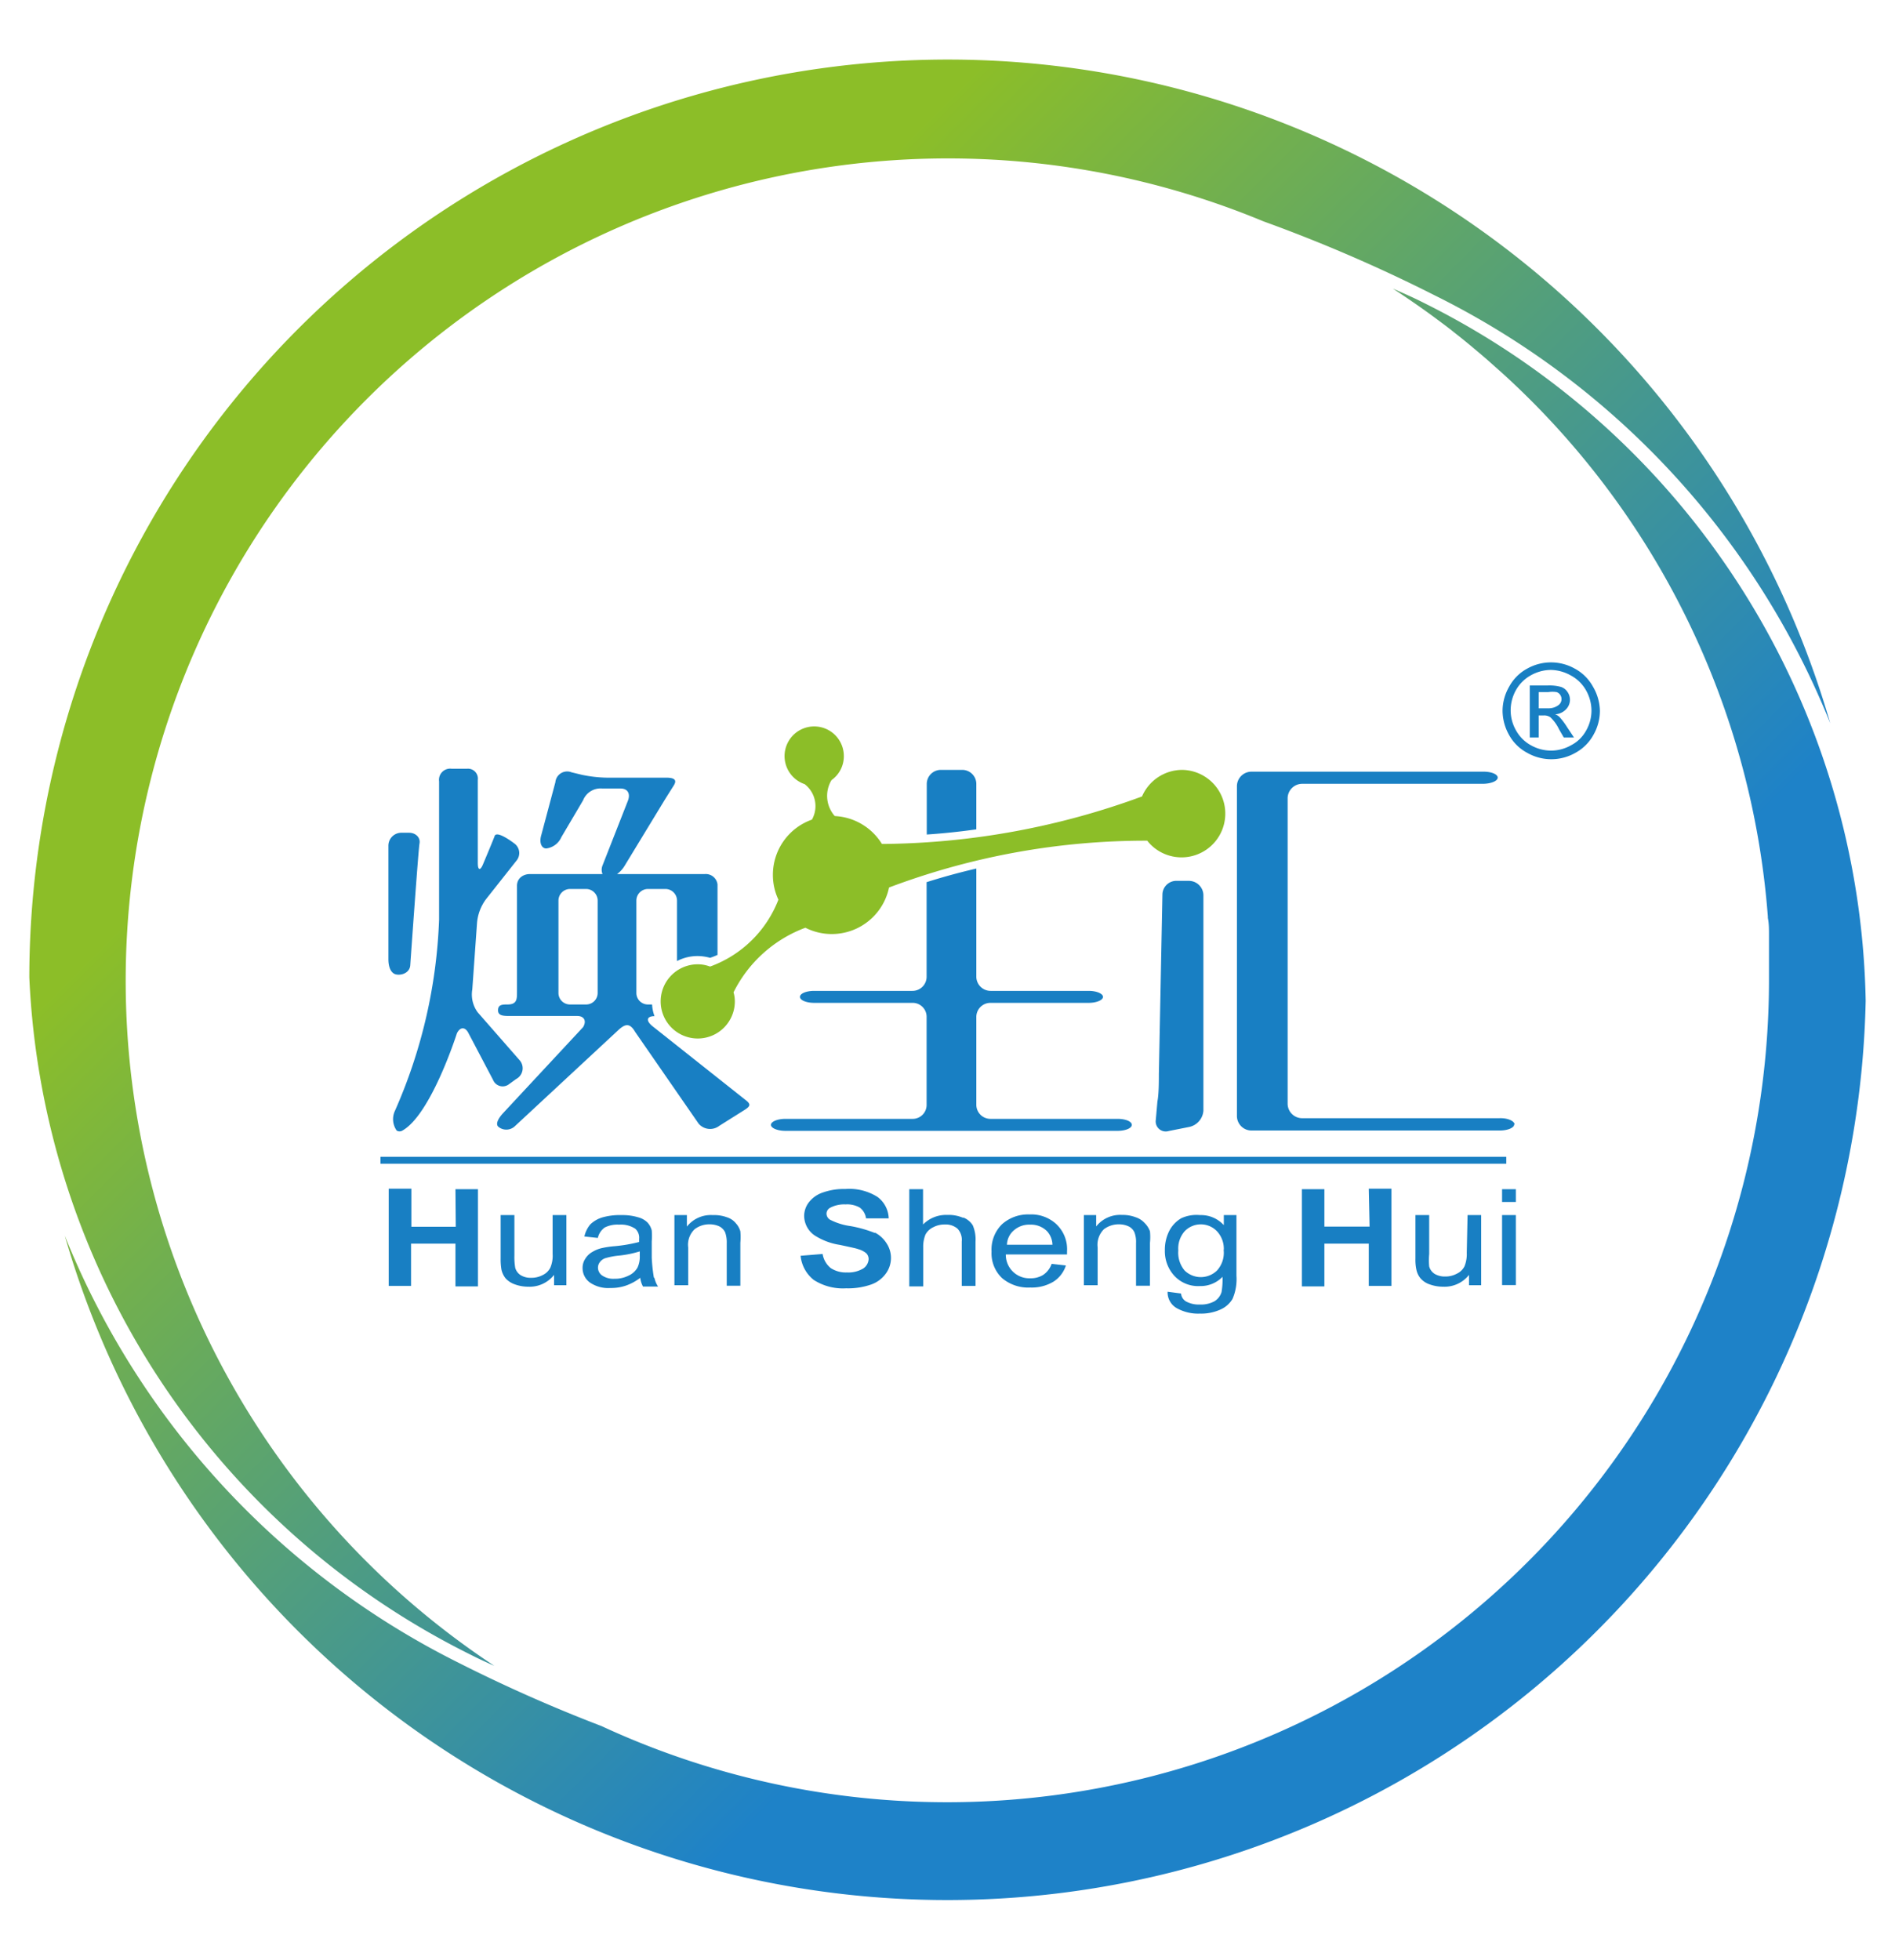 <svg id="图层_1" data-name="图层 1" xmlns="http://www.w3.org/2000/svg" xmlns:xlink="http://www.w3.org/1999/xlink" viewBox="0 0 117 121"><defs><linearGradient id="未命名的渐变_12" x1="98.6" y1="100.59" x2="18.42" y2="20.41" gradientUnits="userSpaceOnUse"><stop offset="0.25" stop-color="#1e82c8"/><stop offset="0.84" stop-color="#8cbe28"/></linearGradient></defs><title>logo</title><path d="M115.19,61.77A56.71,56.71,0,0,1,4,76.27a50.44,50.44,0,0,0,24.29,26.35,94.43,94.43,0,0,0,8.85,3.92,50.75,50.75,0,0,0,72.08-46v-.35c0-.37,0-.75,0-1.12l0-.85,0-.5c0-.36,0-.71-.07-1.06v-.08A50.45,50.45,0,0,0,92.72,23l-.17-.15-.72-.64-.43-.37-.56-.47q-.54-.45-1.08-.87l-.06-.05c-.39-.31-.79-.6-1.19-.9h0q-1.23-.9-2.52-1.74c.64.28,1.28.56,1.91.88A49.11,49.11,0,0,1,115.19,61.77ZM7.76,60.5A50.77,50.77,0,0,1,78,13.66a95.14,95.14,0,0,1,10.6,4.58A50.41,50.41,0,0,1,113,44.64,56.71,56.71,0,0,0,1.81,60.33a49.11,49.11,0,0,0,27.28,41.82c.47.24.95.46,1.43.67A50.68,50.68,0,0,1,7.76,60.5Z" fill="url(#未命名的渐变_12)"/><path d="M52.86,58h0Z" fill="#040000"/><path d="M42.53,60.46Z" fill="#040000"/><path d="M28.12,73.4h1.39v6H28.12V76.76H25.38v2.61H24v-6h1.4v2.35h2.74Zm6,4a1.87,1.87,0,0,1-.14.84,1,1,0,0,1-.47.46,1.47,1.47,0,0,1-.72.17,1.17,1.17,0,0,1-.64-.16.79.79,0,0,1-.34-.46,4.06,4.06,0,0,1-.05-.77V75h-.85v2.68a3.74,3.74,0,0,0,.05.69,1.36,1.36,0,0,0,.26.54,1.42,1.42,0,0,0,.58.37,2.43,2.43,0,0,0,.82.14,1.92,1.92,0,0,0,1.59-.73v.64h.76V75h-.85Zm6.29,1.49a1.57,1.57,0,0,0,.22.52H39.7a1.49,1.49,0,0,1-.17-.54,3.14,3.14,0,0,1-.91.49,2.83,2.83,0,0,1-.93.14,2,2,0,0,1-1.27-.34,1.09,1.09,0,0,1-.45-.89,1,1,0,0,1,.17-.58,1.18,1.18,0,0,1,.44-.42,1.94,1.94,0,0,1,.61-.24,5.59,5.59,0,0,1,.76-.11,9.42,9.42,0,0,0,1.51-.26v-.19a.74.74,0,0,0-.24-.63,1.6,1.6,0,0,0-1-.25,1.72,1.72,0,0,0-.89.18,1.1,1.1,0,0,0-.42.64l-.83-.09a1.76,1.76,0,0,1,.37-.75,1.81,1.81,0,0,1,.75-.43A3.94,3.94,0,0,1,38.38,75a3.34,3.34,0,0,1,1,.13,1.3,1.3,0,0,1,.59.32,1.11,1.11,0,0,1,.27.5,4.65,4.65,0,0,1,0,.68v1A10.41,10.41,0,0,0,40.37,78.85Zm-.91-1.65a6.65,6.65,0,0,1-1.39.27,4.61,4.61,0,0,0-.74.15.68.68,0,0,0-.33.24.55.55,0,0,0-.12.35.59.59,0,0,0,.26.48,1.22,1.22,0,0,0,.75.2,1.86,1.86,0,0,0,.87-.19,1.2,1.2,0,0,0,.56-.5,1.57,1.57,0,0,0,.14-.73Zm5.93-1.74a1.17,1.17,0,0,0-.56-.37A2.32,2.32,0,0,0,44,75a1.88,1.88,0,0,0-1.59.71V75h-.77v4.33h.85V77a1.32,1.32,0,0,1,.4-1.13,1.48,1.48,0,0,1,.93-.3,1.4,1.4,0,0,1,.6.13.81.81,0,0,1,.35.36,1.85,1.85,0,0,1,.1.67v2.63h.84V76.71a3.85,3.85,0,0,0,0-.71A1.25,1.25,0,0,0,45.39,75.46Zm8.6.61a7.61,7.61,0,0,0-1.51-.43,3.92,3.92,0,0,1-1.28-.4.44.44,0,0,1-.21-.36.42.42,0,0,1,.22-.37,1.83,1.83,0,0,1,.95-.21,1.57,1.57,0,0,1,.89.2,1,1,0,0,1,.38.66l1.4,0a1.71,1.71,0,0,0-.69-1.32,3.26,3.26,0,0,0-2-.49,3.85,3.85,0,0,0-1.36.21,1.81,1.81,0,0,0-.87.6,1.38,1.38,0,0,0-.3.85,1.48,1.48,0,0,0,.64,1.2,4,4,0,0,0,1.57.59c.59.13,1,.21,1.12.26a1.33,1.33,0,0,1,.51.26.52.52,0,0,1,.14.36.74.74,0,0,1-.34.58,1.79,1.79,0,0,1-1,.24,1.7,1.7,0,0,1-1-.27,1.4,1.4,0,0,1-.5-.87l-1.36.11A2.17,2.17,0,0,0,50.24,79a3.33,3.33,0,0,0,2,.52,4.32,4.32,0,0,0,1.5-.22,1.89,1.89,0,0,0,.93-.66,1.63,1.63,0,0,0,.06-1.91A1.86,1.86,0,0,0,54,76.07Zm5.46-.93a2.24,2.24,0,0,0-1-.19,2,2,0,0,0-1.5.59V73.4h-.85v6H57V77a2,2,0,0,1,.14-.8,1.05,1.05,0,0,1,.48-.45,1.46,1.46,0,0,1,.71-.17,1.13,1.13,0,0,1,.78.25,1,1,0,0,1,.27.8v2.74h.85V76.63a2.22,2.22,0,0,0-.17-1A1.21,1.21,0,0,0,59.45,75.14Zm5.75.4a2.12,2.12,0,0,1,.64,1.66v.19H62.1a1.45,1.45,0,0,0,1.51,1.47,1.44,1.44,0,0,0,.8-.21,1.37,1.37,0,0,0,.52-.68l.88.1a1.86,1.86,0,0,1-.77,1,2.59,2.59,0,0,1-1.43.36,2.49,2.49,0,0,1-1.74-.58,2.11,2.11,0,0,1-.65-1.64,2.19,2.19,0,0,1,.65-1.69,2.41,2.41,0,0,1,1.69-.6A2.28,2.28,0,0,1,65.2,75.54Zm-.26,1.25a1.29,1.29,0,0,0-.32-.82,1.39,1.39,0,0,0-1.05-.42,1.43,1.43,0,0,0-1,.34,1.22,1.22,0,0,0-.44.9Zm5.7-1.33a1.26,1.26,0,0,0-.57-.37,2.23,2.23,0,0,0-.83-.14,1.89,1.89,0,0,0-1.6.71V75h-.76v4.33h.85V77a1.35,1.35,0,0,1,.39-1.13,1.51,1.51,0,0,1,.94-.3,1.38,1.38,0,0,1,.59.13.76.76,0,0,1,.35.36,1.65,1.65,0,0,1,.1.67v2.63H71V76.71a3.61,3.61,0,0,0,0-.71A1.36,1.36,0,0,0,70.64,75.46ZM75.56,75h.78v3.74a3.09,3.09,0,0,1-.24,1.43,1.63,1.63,0,0,1-.75.66,2.88,2.88,0,0,1-1.27.25,2.71,2.71,0,0,1-1.45-.35,1.12,1.12,0,0,1-.54-1l.83.11a.64.64,0,0,0,.29.48,1.63,1.63,0,0,0,.86.2,1.75,1.75,0,0,0,.91-.2,1,1,0,0,0,.44-.57,4.54,4.54,0,0,0,.06-.94,1.87,1.87,0,0,1-1.39.57,2,2,0,0,1-1.6-.65,2.24,2.24,0,0,1-.57-1.54A2.58,2.58,0,0,1,72.18,76a1.92,1.92,0,0,1,.76-.81A2.25,2.25,0,0,1,74.09,75a1.9,1.9,0,0,1,1.47.62Zm0,2.11A1.59,1.59,0,0,0,75.14,76a1.38,1.38,0,0,0-2,0,1.61,1.61,0,0,0-.39,1.18,1.71,1.71,0,0,0,.39,1.24,1.43,1.43,0,0,0,2,0A1.62,1.62,0,0,0,75.55,77.15Zm9-1.4H81.77V73.4H80.38v6h1.39V76.76h2.74v2.61h1.4v-6h-1.4Zm6,1.61a2,2,0,0,1-.14.84,1,1,0,0,1-.48.46,1.46,1.46,0,0,1-.71.17,1.21,1.21,0,0,1-.65-.16.79.79,0,0,1-.34-.46,4.06,4.06,0,0,1,0-.77V75h-.85v2.68a2.9,2.9,0,0,0,.06.69,1.24,1.24,0,0,0,.26.54,1.31,1.31,0,0,0,.57.37,2.45,2.45,0,0,0,.83.14,1.92,1.92,0,0,0,1.59-.73v.64h.75V75h-.84Zm2.18,2h.85V75h-.85Zm0-5.13h.85V73.4h-.85ZM93,71.4H23.49v.43H93Zm.49-2c0,.21-.4.38-.9.38H77.28a.9.9,0,0,1-.91-.88V48.52a.9.9,0,0,1,.91-.89H91.6c.5,0,.89.17.87.38s-.44.37-.94.37H80.41a.9.9,0,0,0-.91.89V68.13a.9.9,0,0,0,.91.89H92.58C93.08,69,93.5,69.19,93.51,69.4Zm-64-6.92a1.86,1.86,0,0,1-.33-1.41L29.45,57A2.85,2.85,0,0,1,30,55.51l1.89-2.39a.73.73,0,0,0-.15-1.07s-1.06-.82-1.2-.45c-.07.21-.72,1.75-.72,1.75-.17.41-.32.37-.32-.08V49.85c0-.45,0-1.27,0-1.71a.61.61,0,0,0-.67-.69h-.94a.69.69,0,0,0-.78.78c0,.21,0,.36,0,.81v7.72a32,32,0,0,1-2.72,11.79,1.22,1.22,0,0,0,.1,1.23.33.33,0,0,0,.36,0c1.77-1,3.36-6,3.36-6,.2-.41.52-.41.72,0l1.51,2.87a.64.64,0,0,0,1,.26l.43-.31a.75.75,0,0,0,.22-1.15ZM25.25,51.4h-.49a.8.8,0,0,0-.78.81v7c0,.45.14.88.5.94s.82-.13.85-.57c0,0,.5-7.15.57-7.51S25.68,51.4,25.25,51.4Zm34.14-3.88H58.11a.87.87,0,0,0-.89.86v3.13c1.05-.07,2.07-.18,3.06-.32V48.38A.87.87,0,0,0,59.39,47.52ZM46,68.49l-1.59,1a.93.93,0,0,1-1.28-.14L39.22,63.7c-.33-.57-.61-.5-1-.16l-6.46,6a.77.77,0,0,1-1,0c-.17-.17,0-.5.28-.81L36,63.4c.23-.38.07-.69-.36-.69H31.53c-.43,0-.78,0-.78-.35S31,62,31.34,62c.6,0,.58-.36.58-.81V55.87c0-.45,0-.75,0-1.2s.37-.72.8-.72H37.2a.71.71,0,0,1,0-.53l1.57-4c.16-.42,0-.76-.48-.75h-1.1A1.16,1.16,0,0,0,36,49.4l-1.34,2.27a1.18,1.18,0,0,1-.93.7c-.3,0-.44-.36-.32-.79l.88-3.3a.73.73,0,0,1,1-.61l.62.15a8,8,0,0,0,1.54.18h3.68c.61,0,.64.21.47.48s-.5.79-.73,1.17l-2.33,3.83a1.79,1.79,0,0,1-.44.47h5.42a.73.73,0,0,1,.78.64v4.35a4.24,4.24,0,0,1-.46.18,2.91,2.91,0,0,0-.76-.11,2.75,2.75,0,0,0-1.28.31V55.59a.72.72,0,0,0-.71-.72H40a.72.72,0,0,0-.71.72v5.7A.71.71,0,0,0,40,62h.26a2.5,2.5,0,0,0,.15.72c-.43,0-.58.23-.15.6L46,67.87C46.36,68.14,46.35,68.26,46,68.49Zm-9.1-12.9a.72.72,0,0,0-.71-.72h-1a.72.72,0,0,0-.71.72v5.7a.71.71,0,0,0,.71.71h1a.71.71,0,0,0,.71-.71ZM69,69.06H61.16a.87.87,0,0,1-.88-.86V62.76a.87.87,0,0,1,.88-.86h6.06c.48,0,.88-.17.88-.37s-.4-.37-.88-.37H61.16a.88.88,0,0,1-.88-.86V53.61c-1.21.28-2.25.58-3.07.84V60.3a.87.87,0,0,1-.88.86H50.27c-.48,0-.88.16-.88.37s.4.37.88.37h6.06a.86.86,0,0,1,.88.86V68.2a.86.86,0,0,1-.88.86H48.49c-.49,0-.89.17-.89.37s.4.37.89.37H69c.48,0,.88-.16.88-.37S69.49,69.06,69,69.06Zm4.41-14.69-.73,0a.86.86,0,0,0-.91.82l-.22,11.11c0,.46,0,1.23-.09,1.69l-.1,1.14a.62.62,0,0,0,.8.68l1.26-.25a1.11,1.11,0,0,0,.88-1V55.24A.9.9,0,0,0,73.42,54.37Z" fill="#187fc3"/><path d="M73,47.52a2.71,2.71,0,0,0-2.49,1.64,47.45,47.45,0,0,1-15.77,2.93h-.29a3.62,3.62,0,0,0-2.91-1.72,1.88,1.88,0,0,1-.2-2.22,1.8,1.8,0,0,0,.76-1.47,1.83,1.83,0,1,0-2.42,1.72,1.71,1.71,0,0,1,.45,2.19A3.61,3.61,0,0,0,47.72,54a3.57,3.57,0,0,0,.34,1.53,7.12,7.12,0,0,1-4.22,4.13,2.14,2.14,0,0,0-.76-.14,2.29,2.29,0,1,0,2.29,2.29,2,2,0,0,0-.08-.56,8.11,8.11,0,0,1,4.47-4l-.06,0h0a3.61,3.61,0,0,0,5.19-2.47,44.92,44.92,0,0,1,15.94-2.89A2.7,2.7,0,1,0,73,47.52Z" fill="#8cbe28"/><path d="M105.45,92.48l0,0Z" fill="#040000"/><path d="M96.76,44.89a4.4,4.4,0,0,0-.47-.63.7.7,0,0,0-.28-.17,1,1,0,0,0,.67-.3.84.84,0,0,0,.1-1.08.77.77,0,0,0-.4-.31,2.72,2.72,0,0,0-.82-.09H94.45v3.21H95V44.16h.31a.67.67,0,0,1,.41.11,2.46,2.46,0,0,1,.54.75l.29.5h.63ZM95.6,43.72H95v-1h.59a1.58,1.58,0,0,1,.52,0,.43.43,0,0,1,.22.17.46.46,0,0,1-.08.61A1,1,0,0,1,95.6,43.72Z" fill="#187fc3"/><path d="M98.35,42.38a2.78,2.78,0,0,0-1.12-1.11,3,3,0,0,0-2.94,0,2.76,2.76,0,0,0-1.11,1.11,3,3,0,0,0-.41,1.49,3.08,3.08,0,0,0,.4,1.49,2.73,2.73,0,0,0,1.11,1.1,3,3,0,0,0,3,0,2.77,2.77,0,0,0,1.1-1.1,3,3,0,0,0,.4-1.49A3.05,3.05,0,0,0,98.35,42.38Zm-.43,2.73A2.21,2.21,0,0,1,97,46a2.5,2.5,0,0,1-1.24.33A2.53,2.53,0,0,1,94.52,46a2.33,2.33,0,0,1-.92-.92,2.5,2.5,0,0,1-.33-1.24,2.57,2.57,0,0,1,.33-1.25,2.38,2.38,0,0,1,.94-.92,2.56,2.56,0,0,1,1.22-.32A2.62,2.62,0,0,1,97,41.7a2.35,2.35,0,0,1,.93.92,2.57,2.57,0,0,1,.33,1.25A2.5,2.5,0,0,1,97.92,45.11Z" fill="#187fc3"/></svg>
